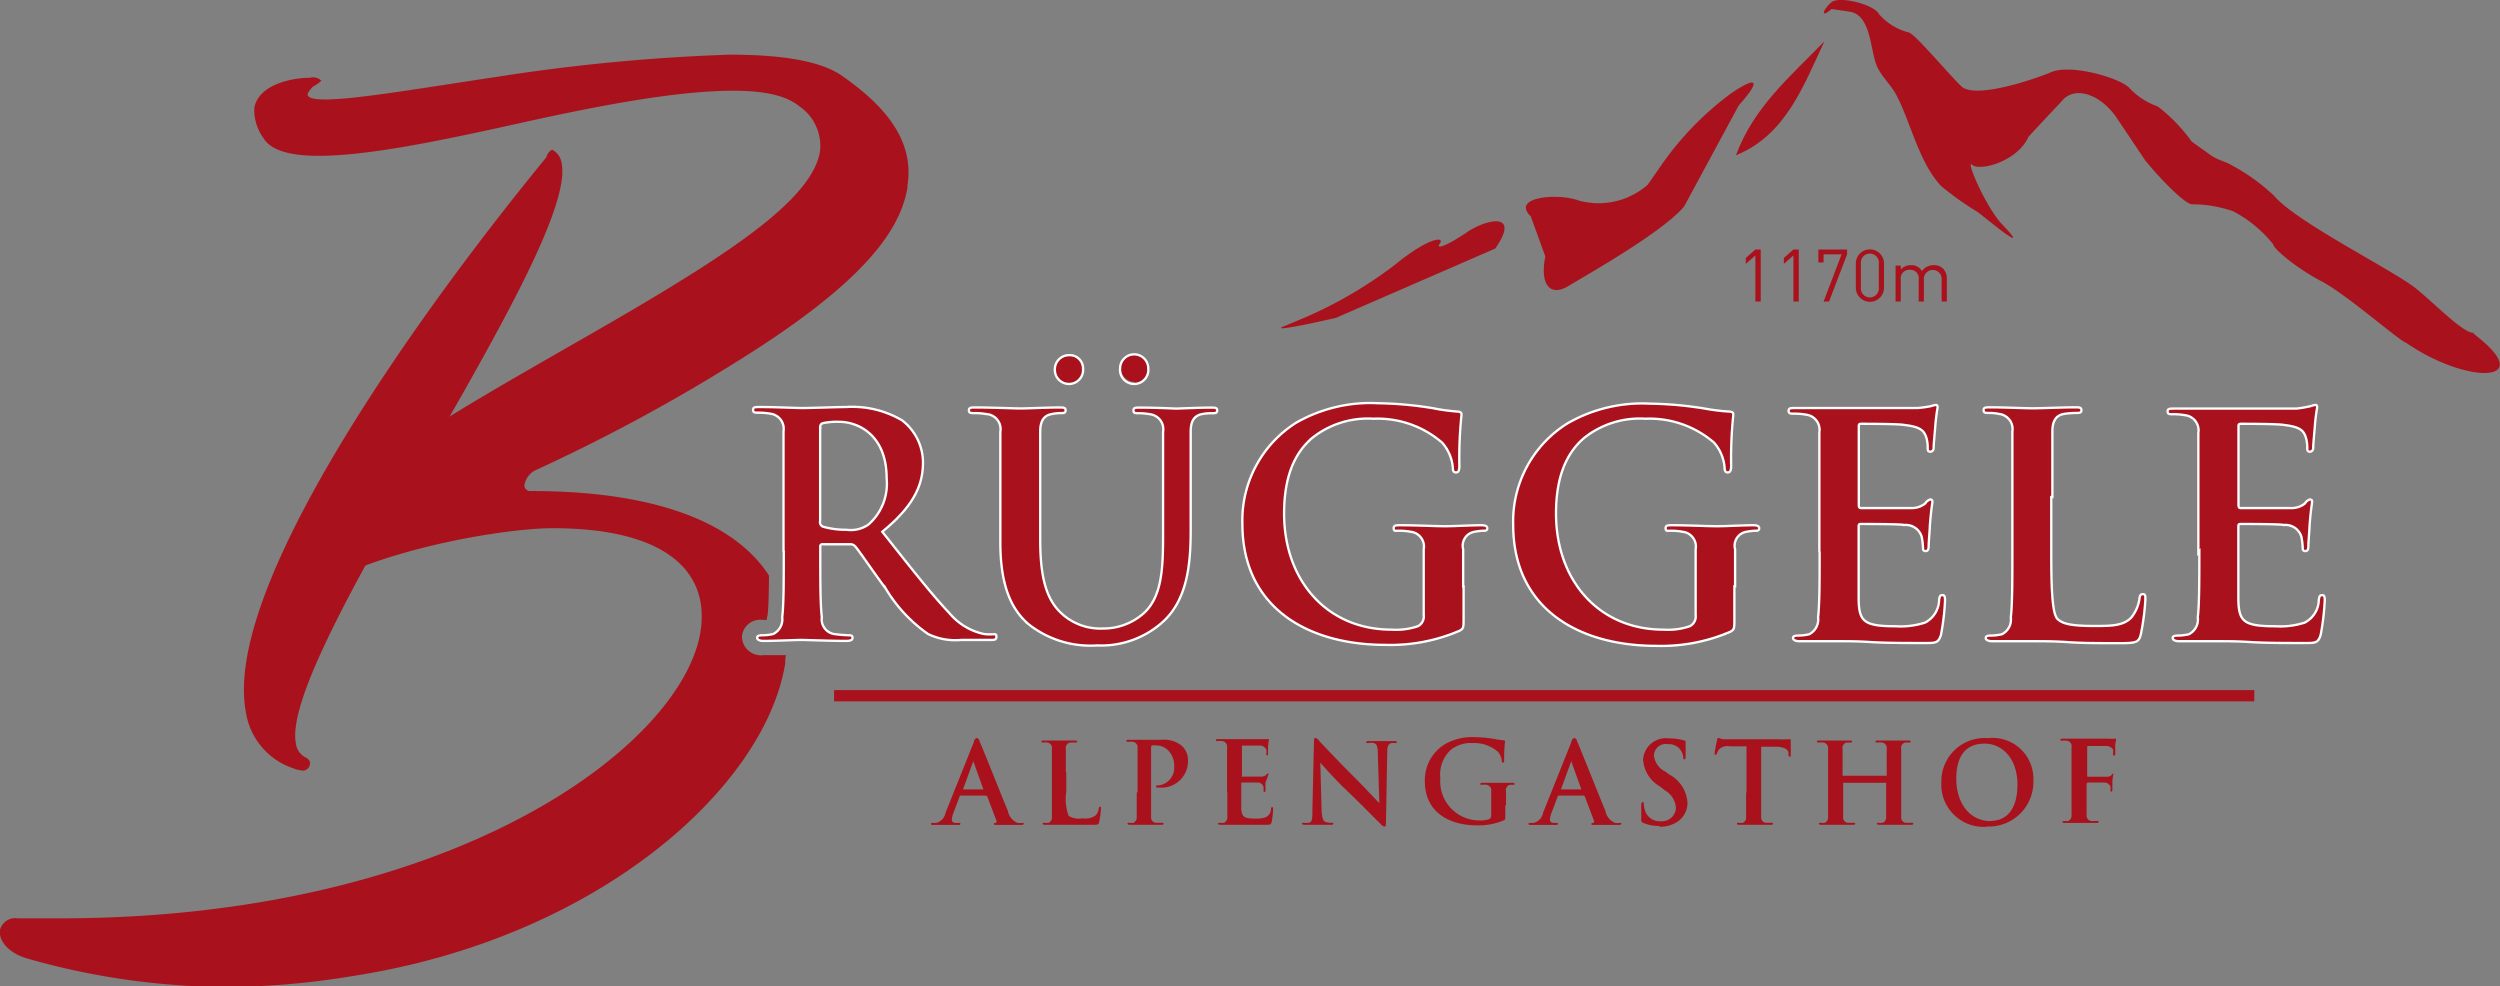 <svg id="Ebene_1" data-name="Ebene 1" xmlns="http://www.w3.org/2000/svg" viewBox="0 0 177.44 70"><rect x="0" y="0" width="177.44" height="70" fill="#808080" stroke="none"/><title>logo-red</title><path d="M64.4,13.22c0.56-3.39-1.81-5.85-4.58-7.8-1.56-1.13-4.47-1.54-8-1.54A134.83,134.83,0,0,0,35.49,5.42C30,6.24,25.26,7.06,23.11,7.06c-0.82,0-1.32-.1-1.27-0.41a1.78,1.78,0,0,1,.39-0.51,2.89,2.89,0,0,0,.58-0.41A0.82,0.82,0,0,0,22,5.52c-1.34,0-3.68.51-3.95,2.15a3.38,3.38,0,0,0,.67,2.16c0.57,0.92,2.06,1.23,3.91,1.23,3.59,0,8.91-1.13,14.45-2.36s11-2.26,14.95-2.26c2.16,0,3.75.31,4.74,1.13a3.4,3.4,0,0,1,1.43,3.18c-0.47,2.88-4.79,6.06-10.49,9.55C37,26.88,21.77,34.07,20.81,39.92c-0.39,2.36-.15,2.77.06,2.77a0.68,0.68,0,0,0,.34-0.2c5-3.49,14.68-5,18-5,8.21,0,11.19,3.18,10.5,7.39C48.35,53,32.08,65.18,4.25,65.18h-3A1.11,1.11,0,0,0,0,66c-0.12.72,0.55,1.65,2,2.05a51.84,51.84,0,0,0,14.16,2A55.56,55.56,0,0,0,25,69.28c17.38-2.67,29.29-13.35,30.73-22.18,0-.2,0-0.4.06-0.6l-1.6,0a1.35,1.35,0,0,1-1.53-1.31A1.3,1.3,0,0,1,54.15,44l0.28,0c0-.08,0-0.18.05-0.33,0.07-.58.09-1.59,0.1-2.82-2.3-3.57-7.66-6-16.91-6a0.4,0.4,0,0,1-.43-0.51,1.5,1.5,0,0,1,.67-0.92,126.19,126.19,0,0,0,14.3-7.7c8.45-5.24,11.64-9,12.2-12.42" style="fill:#a9121c"/><path d="M22,54.15a0.51,0.51,0,0,1-.57.54,2.56,2.56,0,0,1-.62-0.16,5,5,0,0,1-3.36-4C15.81,41.88,29.08,23,38.78,11.16a0.85,0.85,0,0,1,.4-0.54,1.29,1.29,0,0,1,.69,1C41,17.8,19.81,46.59,21,52.76a1.29,1.29,0,0,0,.69,1,0.54,0.54,0,0,1,.33.39" style="fill:#a9121c"/><path d="M68.35,56.09s0,0,0-.06l0.73-2a0.08,0.08,0,0,1,0-.07,0.08,0.08,0,0,1,0,.07l0.72,2a0,0,0,0,1,0,0H68.35ZM70,56.49a0.08,0.08,0,0,1,.08.06l0.64,1.69a0.13,0.13,0,0,1-.07.18c-0.08,0-.11,0-0.11.07s0.1,0.06.24,0.06l1.51,0c0.3,0,.37,0,0.37-0.08s0-.06-0.1-0.06a1.84,1.84,0,0,1-.33,0,1.16,1.16,0,0,1-.7-0.87c-0.51-1.21-1.79-4.47-2-4.91a0.32,0.32,0,0,0-.2-0.26,0.39,0.39,0,0,0-.22.32l-2,5a0.9,0.9,0,0,1-.68.72l-0.25,0c-0.06,0-.1,0-0.1.06s0,0.08.15,0.08c0.42,0,.85,0,0.94,0l0.85,0c0.09,0,.14,0,0.14-0.08s0-.06-0.12-0.06H67.88c-0.25,0-.32-0.1-0.32-0.25a1.56,1.56,0,0,1,.12-0.49l0.43-1.14a0.07,0.07,0,0,1,.07-0.06H70Z" style="fill:#a9121c"/><path d="M75.65,54.85c0-1.21,0-1.44,0-1.69A0.38,0.38,0,0,1,76,52.7l0.31,0c0.1,0,.14,0,0.14-0.07s-0.06-.07-0.17-0.07l-1.09,0-1.09,0c-0.12,0-.18,0-0.18.07s0,0.07.14,0.07a1.17,1.17,0,0,1,.26,0,0.39,0.39,0,0,1,.34.46c0,0.26,0,.48,0,1.69v1.41c0,0.73,0,1.36,0,1.7a0.43,0.43,0,0,1-.23.44,1.24,1.24,0,0,1-.29,0c-0.1,0-.13,0-0.13.06s0.06,0.08.16,0.08l0.55,0h0.45l1,0,1.35,0c0.42,0,.45,0,0.5-0.22a6.31,6.31,0,0,0,.12-0.92c0-.1,0-0.14-0.06-0.14s-0.08,0-.09.12a1,1,0,0,1-.21.48,1.21,1.21,0,0,1-.93.22,1.44,1.44,0,0,1-1-.17,3.46,3.46,0,0,1-.17-1.72v-1.4h0Z" style="fill:#a9121c"/><path d="M80.68,56.26c0,0.73,0,1.36,0,1.7a0.43,0.43,0,0,1-.23.44,1.31,1.31,0,0,1-.29,0c-0.1,0-.13,0-0.13.06s0.06,0.08.16,0.08l1,0,1.24,0c0.09,0,.15,0,0.15-0.08s0-.06-0.13-0.06l-0.41,0A0.38,0.38,0,0,1,81.7,58c0-.34,0-1,0-1.71V53.06a0.15,0.15,0,0,1,.06-0.15,1.17,1.17,0,0,1,.31,0,1.19,1.19,0,0,1,.8.31,1.54,1.54,0,0,1,.47,1.2,1.26,1.26,0,0,1-1.07,1.32c-0.17,0-.22,0-0.22.09a0.09,0.09,0,0,0,.1.07h0.17a1.88,1.88,0,0,0,2-1.93,1.39,1.39,0,0,0-.4-1,1.94,1.94,0,0,0-1.48-.46l-1.16,0-1.15,0c-0.12,0-.18,0-0.18.07s0,0.07.14,0.07a1.74,1.74,0,0,1,.31,0,0.39,0.39,0,0,1,.34.46c0,0.26,0,.48,0,1.69v1.41h0Z" style="fill:#a9121c"/><path d="M87.11,56.26c0,0.73,0,1.36,0,1.7a0.43,0.43,0,0,1-.23.44,1.29,1.29,0,0,1-.29,0c-0.1,0-.13,0-0.13.06s0.06,0.08.16,0.08l0.55,0h0.45l0.83,0c0.34,0,.78,0,1.38,0,0.3,0,.38,0,0.43-0.21a6.26,6.26,0,0,0,.1-0.89c0-.08,0-0.15-0.06-0.15s-0.07,0-.09.12a0.67,0.67,0,0,1-.36.59,2,2,0,0,1-.75.1c-0.81,0-.94-0.12-1-0.67,0-.23,0-1,0-1.24V55.62s0-.08,0-0.08c0.19,0,1,0,1.13,0a0.43,0.43,0,0,1,.45.31,2.48,2.48,0,0,1,0,.29,0.06,0.06,0,0,0,.07.07c0.07,0,.07-0.09.07-0.15s0-.38,0-0.54C90,55.14,90,55,90,55A0.05,0.05,0,0,0,90,54.9a0.22,0.22,0,0,0-.13.1,0.56,0.56,0,0,1-.38.12c-0.18,0-1.1,0-1.28,0s-0.06,0-.06-0.09V53c0-.06,0-0.08.06-0.08s1,0,1.13,0a0.51,0.51,0,0,1,.54.29,0.86,0.86,0,0,1,0,.29c0,0.07,0,.11.07,0.11A0.09,0.09,0,0,0,90,53.58c0-.1,0-0.45,0-0.53a4.9,4.9,0,0,1,.06-0.52s0-.07,0-0.07a0.66,0.66,0,0,0-.13,0l-0.34,0h-2l-0.5,0H86.48c-0.12,0-.18,0-0.18.07s0,0.07.14,0.07a1.74,1.74,0,0,1,.31,0,0.39,0.39,0,0,1,.34.46c0,0.26,0,.48,0,1.69v1.41h0Z" style="fill:#a9121c"/><path d="M93.71,54.13h0c0.14,0.15,1,1.15,1.9,2S97.49,58,98,58.49a0.49,0.49,0,0,0,.27.18c0.07,0,.1-0.07.1-0.25l0.09-5c0-.45.07-0.61,0.3-0.68a0.91,0.91,0,0,1,.24,0c0.1,0,.14,0,0.14-0.07s-0.08-.07-0.18-0.07c-0.39,0-.69,0-0.78,0s-0.55,0-1,0c-0.12,0-.21,0-0.21.07s0,0.07.13,0.07a1.27,1.27,0,0,1,.42,0c0.19,0.08.27,0.23,0.27,0.72L97.9,57h0c-0.14-.13-1.21-1.28-1.76-1.82-1.17-1.16-2.38-2.46-2.48-2.56a0.6,0.6,0,0,0-.3-0.25c-0.08,0-.1.11-0.1,0.27L93.15,57.4c0,0.7,0,.93-0.25,1a1.5,1.5,0,0,1-.36,0c-0.08,0-.13,0-0.13.06s0.07,0.08.18,0.08c0.42,0,.79,0,0.86,0s0.47,0,1,0c0.11,0,.18,0,0.18-0.08s0-.06-0.14-0.06a1.26,1.26,0,0,1-.41-0.06c-0.16-.06-0.26-0.26-0.28-0.89Z" style="fill:#a9121c"/><path d="M106.89,57.16c0-.4,0-0.72,0-1a0.38,0.38,0,0,1,.3-0.46l0.21,0c0.06,0,.1,0,0.1-0.06s-0.05-.08-0.16-0.08l-0.94,0-1.16,0c-0.11,0-.17,0-0.17.08s0,0.06.12,0.06a1.74,1.74,0,0,1,.31,0,0.39,0.39,0,0,1,.34.46c0,0.24,0,.54,0,0.94v0.75a0.28,0.28,0,0,1-.15.29,1.76,1.76,0,0,1-.68.09,2.77,2.77,0,0,1-2.78-3,2.38,2.38,0,0,1,.73-2,2.3,2.3,0,0,1,1.58-.49,2.56,2.56,0,0,1,1.78.62,1.13,1.13,0,0,1,.27.66c0,0.06,0,.1.08,0.1s0.09,0,.09-0.17a10.75,10.75,0,0,1,.06-1.31c0-.06,0-0.09-0.11-0.1a5.2,5.2,0,0,1-.63-0.09,9.79,9.79,0,0,0-1.41-.13,3.87,3.87,0,0,0-2.15.52,3,3,0,0,0-1.39,2.61c0,2.2,1.73,3.13,3.69,3.13a4.52,4.52,0,0,0,1.92-.36c0.1-.05.1-0.07,0.1-0.29V57.16h0Z" style="fill:#a9121c"/><path d="M110.79,56.09s0,0,0-.06l0.73-2a0.08,0.08,0,0,1,0-.07,0.08,0.08,0,0,1,0,.07l0.72,2a0,0,0,0,1,0,0h-1.47Zm1.62,0.4a0.08,0.08,0,0,1,.08.06l0.64,1.69a0.13,0.13,0,0,1-.07.18c-0.08,0-.11,0-0.11.07s0.1,0.06.24,0.06l1.51,0c0.3,0,.37,0,0.37-0.08s0-.06-0.1-0.06a1.83,1.83,0,0,1-.33,0,1.16,1.16,0,0,1-.7-0.87c-0.51-1.21-1.79-4.47-2-4.91a0.31,0.31,0,0,0-.2-0.26,0.39,0.39,0,0,0-.22.32l-2,5a0.9,0.9,0,0,1-.68.72l-0.25,0c-0.06,0-.1,0-0.1.06s0,0.08.15,0.08c0.42,0,.85,0,0.94,0l0.85,0c0.09,0,.14,0,0.14-0.08s0-.06-0.12-0.06h-0.12c-0.25,0-.32-0.1-0.32-0.25a1.54,1.54,0,0,1,.12-0.49l0.43-1.14a0.07,0.07,0,0,1,.07-0.06h1.78Z" style="fill:#a9121c"/><path d="M117.75,58.68a2.31,2.31,0,0,0,1.27-.33,1.61,1.61,0,0,0,.75-1.39,2.45,2.45,0,0,0-1.31-2l-0.22-.17a1.49,1.49,0,0,1-.85-1.15,0.84,0.84,0,0,1,1-.82,1,1,0,0,1,.87.39,1,1,0,0,1,.21.53c0,0.1,0,.15.08,0.15s0.09-.06.09-0.24c0-.62,0-0.85,0-1a0.11,0.11,0,0,0-.11-0.1,3.82,3.82,0,0,0-1.06-.14,1.62,1.62,0,0,0-1.85,1.51,2.37,2.37,0,0,0,1.18,1.89l0.37,0.29a1.53,1.53,0,0,1,.78,1.28,1,1,0,0,1-1.07.91,1.1,1.1,0,0,1-1.14-.81,1.69,1.69,0,0,1-.07-0.41c0-.06,0-0.14-0.08-0.14s-0.09.09-.1,0.21,0,0.61,0,1a0.22,0.22,0,0,0,.15.27,2.79,2.79,0,0,0,1.17.21" style="fill:#a9121c"/><path d="M123.93,56.26c0,0.73,0,1.36,0,1.7a0.42,0.42,0,0,1-.23.44,1.31,1.31,0,0,1-.29,0c-0.1,0-.13,0-0.13.06s0.06,0.08.16,0.08l1,0,1.25,0c0.09,0,.15,0,0.15-0.08s0-.06-0.13-0.06l-0.41,0A0.38,0.38,0,0,1,125,58c0-.34,0-1,0-1.71V53l1,0c0.71,0,.93.24,0.94,0.45v0.09c0,0.12,0,.16.09,0.16s0.06,0,.07-0.13,0-.76,0-0.93,0-.17-0.06-0.17l-0.22,0a4,4,0,0,1-.55,0h-3.16c-0.26,0-.57,0-0.8,0a1.88,1.88,0,0,1-.34-0.1s-0.07,0-.1.15-0.17.79-.17,0.92,0,0.13.07,0.13a0.09,0.09,0,0,0,.09-0.09,1,1,0,0,1,.14-0.28,0.86,0.86,0,0,1,.77-0.23l1.19,0v3.28h0Z" style="fill:#a9121c"/><path d="M130.78,55.07a0,0,0,0,1,0-.06V54.85c0-1.21,0-1.44,0-1.69a0.38,0.38,0,0,1,.3-0.46l0.23,0c0.1,0,.14,0,0.14-0.07s-0.06-.07-0.17-0.07l-1,0-1.15,0c-0.11,0-.17,0-0.17.07s0,0.07.14,0.07a1.74,1.74,0,0,1,.31,0,0.4,0.4,0,0,1,.34.46c0,0.26,0,.48,0,1.69v1.41c0,0.73,0,1.36,0,1.7a0.43,0.43,0,0,1-.23.44,1.3,1.3,0,0,1-.29,0c-0.1,0-.13,0-0.13.06s0.06,0.08.16,0.08l1,0,1.25,0c0.1,0,.16,0,0.16-0.08s0-.06-0.13-0.06l-0.41,0a0.38,0.38,0,0,1-.31-0.43c0-.34,0-1,0-1.71v-0.7a0,0,0,0,1,0,0h3.05a0,0,0,0,1,0,0v0.7c0,0.73,0,1.36,0,1.7a0.43,0.43,0,0,1-.23.44,1.3,1.3,0,0,1-.29,0c-0.1,0-.13,0-0.13.06s0.06,0.08.17,0.08l1,0,1.24,0c0.1,0,.16,0,0.16-0.08s0-.06-0.13-0.06l-0.41,0a0.38,0.38,0,0,1-.31-0.43c0-.34,0-1,0-1.71V54.85c0-1.21,0-1.44,0-1.69a0.38,0.38,0,0,1,.3-0.46l0.23,0c0.1,0,.14,0,0.14-0.07s-0.06-.07-0.17-0.07l-1,0-1.15,0c-0.11,0-.17,0-0.17.07s0,0.07.14,0.07a1.75,1.75,0,0,1,.31,0,0.39,0.39,0,0,1,.34.46c0,0.26,0,.48,0,1.69V55a0,0,0,0,1,0,.06h-3.05Z" style="fill:#a9121c"/><path d="M141.3,58.28c-1.53,0-2.45-1.32-2.45-3,0-2,1-2.5,2-2.5,1.31,0,2.34,1.11,2.34,2.9,0,2.31-1.29,2.58-1.85,2.58m-0.33.4a3.16,3.16,0,0,0,3.31-3.27,2.9,2.9,0,0,0-3.23-3,3.07,3.07,0,0,0-3.3,3.13A3,3,0,0,0,141,58.68" style="fill:#a9121c"/><path d="M148.14,55.61c0-.06,0-0.07.06-0.07s1,0,1.18,0a0.47,0.47,0,0,1,.41.29,0.91,0.91,0,0,1,0,.25c0,0.06,0,.11.06,0.11s0.08-.08.08-0.15,0-.42,0-0.58,0.06-.45.06-0.49,0-.07,0-0.07a0.14,0.14,0,0,0-.1.08,0.42,0.42,0,0,1-.34.15H148.2s-0.06,0-.06-0.07v-2c0-.09,0-0.11.07-0.11l1.23,0a0.58,0.58,0,0,1,.53.24,0.78,0.78,0,0,1,0,.3c0,0.09,0,.13.08,0.13s0.07,0,.08-0.11,0-.57,0-0.65,0.06-.3.06-0.36a0.06,0.06,0,0,0-.05-0.07,0.5,0.5,0,0,0-.13,0,1.63,1.63,0,0,1-.33,0h-2.11l-0.5,0h-0.65c-0.12,0-.18,0-0.18.08s0.05,0.06.14,0.06a1.75,1.75,0,0,1,.31,0,0.39,0.39,0,0,1,.34.46c0,0.26,0,.48,0,1.69v1.41c0,0.77,0,1.36,0,1.7a0.43,0.43,0,0,1-.23.44,1.31,1.31,0,0,1-.29,0c-0.09,0-.12,0-0.12.06s0.06,0.08.17,0.08l1,0,1.21,0c0.12,0,.18,0,0.18-0.08s0-.06-0.14-0.06l-0.4,0a0.39,0.39,0,0,1-.31-0.44c0-.34,0-0.93,0-1.7V55.61h0Z" style="fill:#a9121c"/><rect x="59.2" y="48.98" width="100.8" height="0.8" style="fill:#a9121c"/><path d="M58.22,30.34a0.26,0.26,0,0,1,.2-0.31,4.86,4.86,0,0,1,1.16-.09c1.29,0,3.35.9,3.35,4a3.86,3.86,0,0,1-1.29,3.29,2.19,2.19,0,0,1-1.56.37,5.73,5.73,0,0,1-1.67-.22,0.34,0.34,0,0,1-.2-0.4V30.34Zm-2.59,8.79c0,2,0,3.75-.11,4.67a1.17,1.17,0,0,1-.64,1.2,3.45,3.45,0,0,1-.79.09c-0.26,0-.35.07-0.35,0.18s0.15,0.22.44,0.22c0.88,0,2.26-.07,2.67-0.07s2,0.07,3.22.07c0.29,0,.44-0.07.44-0.22s-0.09-.18-0.26-0.18A9.58,9.58,0,0,1,59.19,45a1.06,1.06,0,0,1-.86-1.2c-0.11-.92-0.11-2.65-0.11-4.69V38.81a0.15,0.15,0,0,1,.18-0.18l1.91,0a0.46,0.46,0,0,1,.39.15c0.29,0.33,1.29,1.82,2.17,3a10.56,10.56,0,0,0,3,3.22,4.46,4.46,0,0,0,2.35.42H70.3c0.26,0,.42,0,0.42-0.22s-0.09-.18-0.26-0.18A3.52,3.52,0,0,1,69.84,45a4.37,4.37,0,0,1-2.46-1.49c-1.29-1.36-2.81-3.31-4.76-5.77,2.21-1.8,2.89-3.29,2.89-4.91a3.8,3.8,0,0,0-1.49-3,7,7,0,0,0-4-.94c-0.68,0-2.35.07-3.09,0.07-0.46,0-1.84-.07-3-0.07-0.33,0-.48,0-0.48.2s0.13,0.2.37,0.2a4.57,4.57,0,0,1,.85.07,1.08,1.08,0,0,1,.94,1.25c0,0.7,0,1.32,0,4.65v3.86h0Z" style="fill:#a9121c"/><path d="M58.22,30.34a0.26,0.26,0,0,1,.2-0.31,4.86,4.86,0,0,1,1.16-.09c1.29,0,3.35.9,3.35,4a3.86,3.86,0,0,1-1.29,3.29,2.19,2.19,0,0,1-1.56.37,5.73,5.73,0,0,1-1.67-.22,0.34,0.34,0,0,1-.2-0.4V30.34Zm-2.59,8.79c0,2,0,3.75-.11,4.67a1.17,1.17,0,0,1-.64,1.2,3.45,3.45,0,0,1-.79.09c-0.26,0-.35.07-0.35,0.18s0.15,0.22.44,0.22c0.88,0,2.26-.07,2.67-0.07s2,0.07,3.22.07c0.29,0,.44-0.07.44-0.22s-0.09-.18-0.26-0.18A9.58,9.58,0,0,1,59.19,45a1.06,1.06,0,0,1-.86-1.2c-0.11-.92-0.11-2.65-0.11-4.69V38.81a0.15,0.15,0,0,1,.18-0.18l1.91,0a0.46,0.46,0,0,1,.39.15c0.29,0.33,1.29,1.82,2.17,3a10.56,10.56,0,0,0,3,3.22,4.46,4.46,0,0,0,2.35.42H70.3c0.26,0,.42,0,0.42-0.22s-0.09-.18-0.26-0.18A3.52,3.52,0,0,1,69.84,45a4.37,4.37,0,0,1-2.46-1.49c-1.29-1.36-2.81-3.31-4.76-5.77,2.21-1.8,2.89-3.29,2.89-4.91a3.8,3.8,0,0,0-1.49-3,7,7,0,0,0-4-.94c-0.68,0-2.35.07-3.09,0.07-0.46,0-1.84-.07-3-0.07-0.33,0-.48,0-0.48.2s0.13,0.2.37,0.2a4.57,4.57,0,0,1,.85.07,1.08,1.08,0,0,1,.94,1.25c0,0.7,0,1.32,0,4.65v3.86h0Z" style="fill:none;stroke:#fff;stroke-width:0.167px"/><path d="M75.82,27.25a1,1,0,0,0,1.05-1.1,0.94,0.94,0,0,0-1-.94,1,1,0,0,0-1,1,1,1,0,0,0,1,1m4.63,0a1,1,0,0,0,1.05-1.1,1,1,0,0,0-1-1,1,1,0,0,0-1,1,1,1,0,0,0,1,1M71,38.49c0,3.18.83,4.8,2,5.81a7.07,7.07,0,0,0,4.87,1.51,6.54,6.54,0,0,0,4.56-1.58c1.84-1.58,2.08-4.16,2.08-6.59V35.29c0-3.33,0-3.94,0-4.65s0.22-1.14.81-1.25A3.28,3.28,0,0,1,86,29.33c0.26,0,.39,0,0.39-0.2s-0.15-.2-0.46-0.2c-0.86,0-2.24.07-2.5,0.07,0,0-1.4-.07-2.52-0.07-0.31,0-.46,0-0.46.2s0.13,0.2.37,0.2a4.23,4.23,0,0,1,.79.07,1.07,1.07,0,0,1,.94,1.25c0,0.7,0,1.32,0,4.65V38c0,2.26-.07,4.23-1.27,5.43a4.3,4.3,0,0,1-3,1.18,4.07,4.07,0,0,1-2.74-.9c-1.07-.88-1.71-2.21-1.71-5.39V35.29c0-3.33,0-3.94,0-4.65s0.22-1.14.81-1.25a3.29,3.29,0,0,1,.64-0.07c0.22,0,.35,0,0.35-0.2s-0.15-.2-0.48-0.2c-0.79,0-2.17.07-2.7,0.07s-2-.07-3.2-0.07c-0.33,0-.48,0-0.48.2s0.13,0.2.37,0.2a4.5,4.5,0,0,1,.86.07A1.07,1.07,0,0,1,71,30.65c0,0.7,0,1.32,0,4.65v3.2h0Z" style="fill:#a9121c"/><path d="M75.82,27.25a1,1,0,0,0,1.05-1.1,0.94,0.94,0,0,0-1-.94,1,1,0,0,0-1,1A1,1,0,0,0,75.82,27.25Zm4.63,0a1,1,0,0,0,1.05-1.1,1,1,0,0,0-1-1,1,1,0,0,0-1,1A1,1,0,0,0,80.44,27.25ZM71,38.49c0,3.18.83,4.8,2,5.81a7.07,7.07,0,0,0,4.87,1.51,6.54,6.54,0,0,0,4.56-1.58c1.84-1.58,2.08-4.16,2.08-6.59V35.29c0-3.33,0-3.94,0-4.65s0.22-1.14.81-1.25A3.28,3.28,0,0,1,86,29.33c0.26,0,.39,0,0.39-0.2s-0.15-.2-0.46-0.2c-0.86,0-2.24.07-2.5,0.07,0,0-1.4-.07-2.52-0.07-0.31,0-.46,0-0.46.2s0.13,0.2.37,0.2a4.23,4.23,0,0,1,.79.07,1.07,1.07,0,0,1,.94,1.25c0,0.7,0,1.32,0,4.65V38c0,2.26-.07,4.23-1.27,5.43a4.3,4.3,0,0,1-3,1.18,4.07,4.07,0,0,1-2.74-.9c-1.07-.88-1.71-2.21-1.71-5.39V35.29c0-3.33,0-3.94,0-4.65s0.22-1.14.81-1.25a3.29,3.29,0,0,1,.64-0.07c0.22,0,.35,0,0.35-0.2s-0.15-.2-0.48-0.2c-0.79,0-2.17.07-2.7,0.07s-2-.07-3.2-0.07c-0.33,0-.48,0-0.48.2s0.13,0.2.37,0.2a4.5,4.5,0,0,1,.86.07A1.07,1.07,0,0,1,71,30.65c0,0.7,0,1.32,0,4.65v3.2h0Z" style="fill:none;stroke:#fff;stroke-width:0.167px"/><path d="M103.85,41.62c0-1.1,0-2,0-2.63a1,1,0,0,1,.83-1.25,3.44,3.44,0,0,1,.59-0.07c0.15,0,.29,0,0.29-0.17s-0.15-.22-0.44-0.22c-0.72,0-1.89.07-2.56,0.07s-2-.07-3.18-0.07c-0.31,0-.46,0-0.46.22s0.13,0.17.33,0.17a4.49,4.49,0,0,1,.86.07,1.06,1.06,0,0,1,.94,1.25c0,0.66,0,1.49,0,2.59v2.06a0.78,0.78,0,0,1-.42.81,4.86,4.86,0,0,1-1.86.24c-4.63,0-7.63-3.53-7.63-8.24,0-2.7.79-4.34,2-5.37a6.32,6.32,0,0,1,4.34-1.36,7,7,0,0,1,4.89,1.71,3.07,3.07,0,0,1,.75,1.82c0,0.18.06,0.28,0.22,0.28s0.24-.11.24-0.46a29.47,29.47,0,0,1,.15-3.6c0-.15,0-0.24-0.31-0.26a14.46,14.46,0,0,1-1.73-.24,26.15,26.15,0,0,0-3.88-.35A10.62,10.62,0,0,0,92,30a8.2,8.2,0,0,0-3.82,7.17c0,6.05,4.76,8.6,10.13,8.6a12.4,12.4,0,0,0,5.28-1c0.26-.15.29-0.2,0.29-0.79V41.62h0Z" style="fill:#a9121c"/><path d="M103.85,41.62c0-1.1,0-2,0-2.63a1,1,0,0,1,.83-1.25,3.44,3.44,0,0,1,.59-0.07c0.15,0,.29,0,0.29-0.17s-0.15-.22-0.44-0.22c-0.72,0-1.89.07-2.56,0.07s-2-.07-3.18-0.07c-0.31,0-.46,0-0.46.22s0.13,0.17.33,0.17a4.49,4.49,0,0,1,.86.07,1.06,1.06,0,0,1,.94,1.25c0,0.66,0,1.49,0,2.59v2.06a0.78,0.78,0,0,1-.42.81,4.86,4.86,0,0,1-1.86.24c-4.63,0-7.63-3.53-7.63-8.24,0-2.7.79-4.34,2-5.37a6.32,6.32,0,0,1,4.34-1.36,7,7,0,0,1,4.89,1.71,3.07,3.07,0,0,1,.75,1.82c0,0.18.06,0.28,0.22,0.28s0.24-.11.24-0.46a29.47,29.47,0,0,1,.15-3.6c0-.15,0-0.24-0.31-0.26a14.46,14.46,0,0,1-1.73-.24,26.15,26.15,0,0,0-3.88-.35A10.62,10.62,0,0,0,92,30a8.2,8.2,0,0,0-3.82,7.17c0,6.05,4.76,8.6,10.13,8.6a12.4,12.4,0,0,0,5.28-1c0.26-.15.29-0.2,0.29-0.79V41.62h0Z" style="fill:none;stroke:#fff;stroke-width:0.167px"/><path d="M123.15,41.62c0-1.1,0-2,0-2.63a1,1,0,0,1,.83-1.25,3.43,3.43,0,0,1,.59-0.07c0.15,0,.29,0,0.29-0.17s-0.15-.22-0.44-0.22c-0.72,0-1.89.07-2.56,0.07s-2-.07-3.18-0.07c-0.31,0-.46,0-0.46.22s0.13,0.17.33,0.17a4.5,4.5,0,0,1,.86.07,1.06,1.06,0,0,1,.94,1.25c0,0.66,0,1.49,0,2.59v2.06a0.78,0.78,0,0,1-.42.81,4.86,4.86,0,0,1-1.86.24c-4.63,0-7.63-3.53-7.63-8.24,0-2.7.79-4.34,2-5.37a6.32,6.32,0,0,1,4.34-1.36,7,7,0,0,1,4.89,1.71,3.08,3.08,0,0,1,.74,1.82c0,0.18.07,0.28,0.22,0.28s0.24-.11.24-0.46a29.85,29.85,0,0,1,.15-3.6c0-.15,0-0.24-0.31-0.26A14.51,14.51,0,0,1,121,29a26.14,26.14,0,0,0-3.88-.35,10.62,10.62,0,0,0-5.9,1.42,8.2,8.2,0,0,0-3.82,7.17c0,6.05,4.76,8.6,10.13,8.6a12.4,12.4,0,0,0,5.28-1c0.26-.15.29-0.2,0.29-0.79V41.62h0Z" style="fill:#a9121c"/><path d="M123.15,41.62c0-1.1,0-2,0-2.63a1,1,0,0,1,.83-1.25,3.43,3.43,0,0,1,.59-0.07c0.15,0,.29,0,0.29-0.17s-0.15-.22-0.44-0.22c-0.72,0-1.89.07-2.56,0.07s-2-.07-3.18-0.07c-0.31,0-.46,0-0.46.22s0.13,0.17.33,0.17a4.5,4.5,0,0,1,.86.07,1.06,1.06,0,0,1,.94,1.25c0,0.66,0,1.49,0,2.59v2.06a0.78,0.78,0,0,1-.42.81,4.86,4.86,0,0,1-1.86.24c-4.63,0-7.63-3.53-7.63-8.24,0-2.7.79-4.34,2-5.37a6.32,6.32,0,0,1,4.34-1.36,7,7,0,0,1,4.89,1.71,3.08,3.08,0,0,1,.74,1.82c0,0.18.07,0.28,0.22,0.28s0.24-.11.24-0.46a29.85,29.85,0,0,1,.15-3.6c0-.15,0-0.24-0.31-0.26A14.51,14.51,0,0,1,121,29a26.14,26.14,0,0,0-3.88-.35,10.62,10.62,0,0,0-5.9,1.42,8.2,8.2,0,0,0-3.82,7.17c0,6.05,4.76,8.6,10.13,8.6a12.4,12.4,0,0,0,5.28-1c0.26-.15.29-0.2,0.29-0.79V41.62h0Z" style="fill:none;stroke:#fff;stroke-width:0.167px"/><path d="M129.15,39.14c0,2,0,3.75-.11,4.67a1.17,1.17,0,0,1-.64,1.21,3.58,3.58,0,0,1-.79.09c-0.26,0-.35.07-0.35,0.18s0.15,0.22.44,0.22c0.44,0,1,0,1.52,0s1,0,1.25,0c0.66,0,1.34,0,2.29.06s2.16,0.07,3.81.07c0.83,0,1,0,1.19-.57a17.12,17.12,0,0,0,.29-2.43c0-.22,0-0.4-0.18-0.4s-0.2.09-.24,0.33a1.85,1.85,0,0,1-1,1.62,5.6,5.6,0,0,1-2.07.26c-2.24,0-2.6-.33-2.64-1.84,0-.64,0-2.65,0-3.4V37.41c0-.13,0-0.22.13-0.22,0.53,0,2.71,0,3.12.07a1.18,1.18,0,0,1,1.23.86,5.75,5.75,0,0,1,.09.79,0.17,0.17,0,0,0,.2.2c0.2,0,.2-0.24.2-0.42s0.07-1,.09-1.47c0.09-1.12.17-1.47,0.17-1.6a0.14,0.14,0,0,0-.15-0.17,0.62,0.62,0,0,0-.35.28,1.53,1.53,0,0,1-1.05.33c-0.51,0-3,0-3.52,0-0.13,0-.15-0.09-0.15-0.24V30.3c0-.15,0-0.22.15-0.22,0.44,0,2.75,0,3.13.09,1.1,0.13,1.32.4,1.48,0.79a2.38,2.38,0,0,1,.13.79c0,0.2,0,.31.2,0.31a0.24,0.24,0,0,0,.22-0.24c0-.26.09-1.23,0.11-1.45a13.62,13.62,0,0,1,.17-1.43c0-.11,0-0.2-0.13-0.2a2.08,2.08,0,0,0-.35.09,8.68,8.68,0,0,1-.94.13c-0.42,0-4.8,0-5.5,0-0.31,0-.81,0-1.39,0l-1.78,0c-0.33,0-.48,0-0.48.2s0.13,0.2.37,0.2a4.61,4.61,0,0,1,.86.07,1.08,1.08,0,0,1,.95,1.25c0,0.7,0,1.32,0,4.65v3.86h0Z" style="fill:#a9121c"/><path d="M129.15,39.14c0,2,0,3.75-.11,4.67a1.17,1.17,0,0,1-.64,1.21,3.58,3.58,0,0,1-.79.09c-0.26,0-.35.07-0.35,0.18s0.15,0.22.44,0.22c0.44,0,1,0,1.52,0s1,0,1.25,0c0.66,0,1.34,0,2.29.06s2.16,0.07,3.81.07c0.83,0,1,0,1.19-.57a17.12,17.12,0,0,0,.29-2.43c0-.22,0-0.4-0.18-0.4s-0.2.09-.24,0.33a1.85,1.85,0,0,1-1,1.62,5.6,5.6,0,0,1-2.07.26c-2.24,0-2.6-.33-2.64-1.84,0-.64,0-2.65,0-3.4V37.41c0-.13,0-0.22.13-0.22,0.53,0,2.71,0,3.12.07a1.18,1.18,0,0,1,1.23.86,5.75,5.75,0,0,1,.09.79,0.17,0.17,0,0,0,.2.2c0.2,0,.2-0.24.2-0.42s0.07-1,.09-1.47c0.09-1.12.17-1.47,0.17-1.6a0.14,0.14,0,0,0-.15-0.17,0.62,0.62,0,0,0-.35.28,1.53,1.53,0,0,1-1.05.33c-0.51,0-3,0-3.52,0-0.13,0-.15-0.09-0.15-0.24V30.3c0-.15,0-0.22.15-0.22,0.44,0,2.75,0,3.13.09,1.1,0.13,1.32.4,1.48,0.79a2.38,2.38,0,0,1,.13.79c0,0.2,0,.31.2,0.31a0.24,0.24,0,0,0,.22-0.24c0-.26.09-1.23,0.11-1.45a13.62,13.62,0,0,1,.17-1.43c0-.11,0-0.2-0.13-0.2a2.08,2.08,0,0,0-.35.09,8.68,8.68,0,0,1-.94.13c-0.42,0-4.8,0-5.5,0-0.31,0-.81,0-1.39,0l-1.78,0c-0.33,0-.48,0-0.48.2s0.13,0.2.37,0.2a4.61,4.61,0,0,1,.86.07,1.08,1.08,0,0,1,.95,1.25c0,0.7,0,1.32,0,4.65v3.86h0Z" style="fill:none;stroke:#fff;stroke-width:0.167px"/><path d="M145.67,35.28c0-3.33,0-3.95,0-4.65s0.22-1.14.81-1.25a6,6,0,0,1,.86-0.07c0.26,0,.39,0,0.39-0.2s-0.15-.2-0.46-0.2c-0.86,0-2.46.07-3,.07s-2-.07-3-0.07c-0.33,0-.48,0-0.48.2s0.13,0.2.37,0.2a3.35,3.35,0,0,1,.73.07,1.08,1.08,0,0,1,.94,1.25c0,0.7,0,1.32,0,4.65v3.86c0,2,0,3.75-.11,4.67a1.17,1.17,0,0,1-.64,1.21,3.6,3.6,0,0,1-.79.09c-0.27,0-.35.07-0.35,0.18s0.15,0.22.44,0.22c0.44,0,1,0,1.52,0s1,0,1.25,0c0.9,0,1.69,0,2.68.07s2.13,0.07,3.72.07c1.14,0,1.25-.11,1.39-0.59a17.09,17.09,0,0,0,.33-2.52c0-.26,0-0.37-0.18-0.37s-0.22.13-.24,0.33a2.75,2.75,0,0,1-.57,1.32c-0.55.59-1.41,0.61-2.57,0.61-1.72,0-2.29-.15-2.66-0.48s-0.46-1.91-.46-4.72V35.28h0Z" style="fill:#a9121c"/><path d="M145.67,35.28c0-3.33,0-3.95,0-4.65s0.22-1.14.81-1.25a6,6,0,0,1,.86-0.07c0.26,0,.39,0,0.39-0.2s-0.15-.2-0.46-0.2c-0.86,0-2.46.07-3,.07s-2-.07-3-0.07c-0.33,0-.48,0-0.48.2s0.13,0.2.37,0.2a3.35,3.35,0,0,1,.73.07,1.08,1.08,0,0,1,.94,1.25c0,0.7,0,1.32,0,4.65v3.86c0,2,0,3.75-.11,4.67a1.17,1.17,0,0,1-.64,1.21,3.6,3.6,0,0,1-.79.09c-0.27,0-.35.07-0.35,0.18s0.15,0.22.44,0.22c0.44,0,1,0,1.52,0s1,0,1.25,0c0.9,0,1.69,0,2.68.07s2.13,0.07,3.72.07c1.14,0,1.25-.11,1.39-0.59a17.09,17.09,0,0,0,.33-2.52c0-.26,0-0.37-0.18-0.37s-0.22.13-.24,0.33a2.75,2.75,0,0,1-.57,1.32c-0.55.59-1.41,0.61-2.57,0.61-1.72,0-2.29-.15-2.66-0.48s-0.46-1.91-.46-4.72V35.28h0Z" style="fill:none;stroke:#fff;stroke-width:0.167px"/><path d="M156.1,39.14c0,2,0,3.75-.11,4.67a1.17,1.17,0,0,1-.64,1.21,3.58,3.58,0,0,1-.79.09c-0.26,0-.35.07-0.35,0.18s0.15,0.22.44,0.22c0.44,0,1,0,1.52,0s1,0,1.25,0c0.66,0,1.34,0,2.29.06s2.16,0.07,3.81.07c0.84,0,1,0,1.19-.57a17.27,17.27,0,0,0,.29-2.43c0-.22,0-0.4-0.18-0.4s-0.2.09-.24,0.33a1.85,1.85,0,0,1-1,1.62,5.6,5.6,0,0,1-2.07.26c-2.24,0-2.6-.33-2.64-1.84,0-.64,0-2.65,0-3.4V37.41c0-.13,0-0.22.13-0.22,0.53,0,2.71,0,3.12.07a1.18,1.18,0,0,1,1.23.86,5.58,5.58,0,0,1,.09.79,0.17,0.17,0,0,0,.2.2c0.2,0,.2-0.24.2-0.42s0.07-1,.09-1.47c0.09-1.12.17-1.47,0.17-1.6a0.14,0.14,0,0,0-.15-0.17,0.62,0.62,0,0,0-.35.28,1.53,1.53,0,0,1-1.05.33c-0.51,0-3,0-3.52,0-0.13,0-.15-0.09-0.15-0.24V30.3c0-.15,0-0.22.15-0.22,0.44,0,2.75,0,3.13.09,1.1,0.13,1.32.4,1.47,0.79a2.35,2.35,0,0,1,.13.79c0,0.2,0,.31.2,0.31a0.24,0.24,0,0,0,.22-0.24c0-.26.09-1.23,0.11-1.45a13.62,13.62,0,0,1,.17-1.43c0-.11,0-0.2-0.13-0.2a2.08,2.08,0,0,0-.35.09A8.72,8.72,0,0,1,163,29c-0.42,0-4.8,0-5.5,0-0.31,0-.81,0-1.39,0l-1.78,0c-0.33,0-.48,0-0.48.2s0.13,0.2.37,0.2a4.61,4.61,0,0,1,.86.07,1.08,1.08,0,0,1,.95,1.25c0,0.7,0,1.32,0,4.65v3.86h0Z" style="fill:#a9121c"/><path d="M156.1,39.14c0,2,0,3.75-.11,4.67a1.17,1.17,0,0,1-.64,1.21,3.58,3.58,0,0,1-.79.09c-0.26,0-.35.07-0.35,0.18s0.15,0.22.44,0.22c0.44,0,1,0,1.52,0s1,0,1.25,0c0.66,0,1.34,0,2.29.06s2.16,0.07,3.81.07c0.84,0,1,0,1.19-.57a17.27,17.27,0,0,0,.29-2.43c0-.22,0-0.4-0.18-0.4s-0.2.09-.24,0.33a1.85,1.85,0,0,1-1,1.62,5.6,5.6,0,0,1-2.07.26c-2.24,0-2.6-.33-2.64-1.84,0-.64,0-2.65,0-3.4V37.41c0-.13,0-0.22.13-0.22,0.53,0,2.71,0,3.12.07a1.18,1.18,0,0,1,1.23.86,5.58,5.58,0,0,1,.09.79,0.17,0.17,0,0,0,.2.2c0.2,0,.2-0.24.2-0.42s0.07-1,.09-1.47c0.09-1.12.17-1.47,0.17-1.6a0.14,0.14,0,0,0-.15-0.17,0.62,0.62,0,0,0-.35.28,1.53,1.53,0,0,1-1.05.33c-0.51,0-3,0-3.52,0-0.13,0-.15-0.09-0.15-0.24V30.3c0-.15,0-0.22.15-0.22,0.44,0,2.75,0,3.13.09,1.1,0.13,1.32.4,1.47,0.79a2.35,2.35,0,0,1,.13.79c0,0.2,0,.31.2,0.31a0.24,0.24,0,0,0,.22-0.24c0-.26.09-1.23,0.11-1.45a13.62,13.62,0,0,1,.17-1.43c0-.11,0-0.2-0.13-0.2a2.08,2.08,0,0,0-.35.09A8.72,8.72,0,0,1,163,29c-0.42,0-4.8,0-5.5,0-0.31,0-.81,0-1.39,0l-1.78,0c-0.33,0-.48,0-0.48.2s0.13,0.2.37,0.2a4.61,4.61,0,0,1,.86.07,1.08,1.08,0,0,1,.95,1.25c0,0.7,0,1.32,0,4.65v3.86h0Z" style="fill:none;stroke:#fff;stroke-width:0.167px"/><path d="M175.59,23.63c-0.79,0-2.58-1.9-4.11-3.15s-8.51-4.72-10.06-6.57a14,14,0,0,0-3-2.17c-0.48-.29-1-0.37-1.46-0.69l-1.4-1a11.87,11.87,0,0,0-2.42-2.5,5,5,0,0,1-2-1.3c-0.66-.71-4.11-1.73-5.55-1.13s-5.45,1.91-6.39,1-3.34-3.78-3.73-3.82a4.14,4.14,0,0,1-2.11-1.3C133,0.3,130.55-.29,130,0.15s-0.9,1.25,0,.49l1.28,0.19c1.6,0.24,1.44,2.95,2,4,0.32,0.66,1,1.27,1.36,2,1,1.95,1.58,4.73,3.14,6.38a21.18,21.18,0,0,0,2.59,1.84l1.38,1.09c1.36,1.05,1.52,1,.36-0.21s-2.65-4.7-2.13-4.23,3.2-.22,4-2l1.33-1.43,1-1.06c0.84-1.09,2.57-.66,3.82,1l1,1.49,1.14,1.7c1.42,1.72,2.91,3.11,3.31,3.1a8.91,8.91,0,0,1,2.93.5,8.92,8.92,0,0,1,2.84,2.35c0,0.3,1.65,1.69,3.43,2.62s5.59,4.29,6,4.36c4.33,3,9.47,2.91,4.79-.64" style="fill:#a9121c"/><path d="M129.49,2.93c-2.36,2.45-5,4.63-6.28,8.09,3.5-1.41,4.77-4.86,6.28-8.09" style="fill:#a9121c"/><path d="M118,11.6l-1.06,1.52a5.3,5.3,0,0,1-4.9,1.11c-1.44-.54-4.83-0.27-3.39,1.13l0.55,1.52,0.48,1.32c-0.4,2,.34,2.89,1.64,2.1s6.66-3.8,8.21-5.64l3.88-7.18c1.61-1.79,1.34-2.15-.59-0.82A21.83,21.83,0,0,0,118,11.6" style="fill:#a9121c"/><path d="M104.2,16.43c-1.47,1-2.36,1.34-2,.84s-0.81-.43-3.19,1.52a30.34,30.34,0,0,1-7,4l-0.86.36c-0.87.34,0.77,0.08,3.67-.59l11.31-4.92c1.8-2.6-.53-2.13-2-1.17" style="fill:#a9121c"/><polygon points="124.97 21.4 124.97 17.71 124.59 17.71 123.91 18.31 123.91 18.73 124.59 18.13 124.59 21.4 124.97 21.4" style="fill:#a9121c"/><polygon points="127.67 21.4 127.67 17.71 127.29 17.71 126.61 18.31 126.61 18.73 127.29 18.13 127.29 21.4 127.67 21.4" style="fill:#a9121c"/><polygon points="131.1 18.05 131.1 17.71 129.06 17.71 129.06 18.63 129.43 18.63 129.43 18.05 130.71 18.05 129.43 21.4 129.82 21.4 131.1 18.05" style="fill:#a9121c"/><path d="M133.35,20.39a0.64,0.64,0,1,1-1.27,0V18.72a0.64,0.64,0,1,1,1.27,0v1.68Zm0.37,0V18.7a1,1,0,1,0-2,0v1.72a1,1,0,1,0,2,0" style="fill:#a9121c"/><path d="M138.18,21.4V19.77a1,1,0,0,0-.27-0.71,0.92,0.92,0,0,0-.66-0.24,1,1,0,0,0-.84.42,0.84,0.84,0,0,0-.78-0.42,0.93,0.93,0,0,0-.72.31V18.85h-0.37V21.4h0.37V19.83a0.6,0.6,0,0,1,.64-0.68,0.59,0.59,0,0,1,.63.68V21.4h0.37V19.79a0.63,0.63,0,1,1,1.26,0V21.4h0.37Z" style="fill:#a9121c"/></svg>